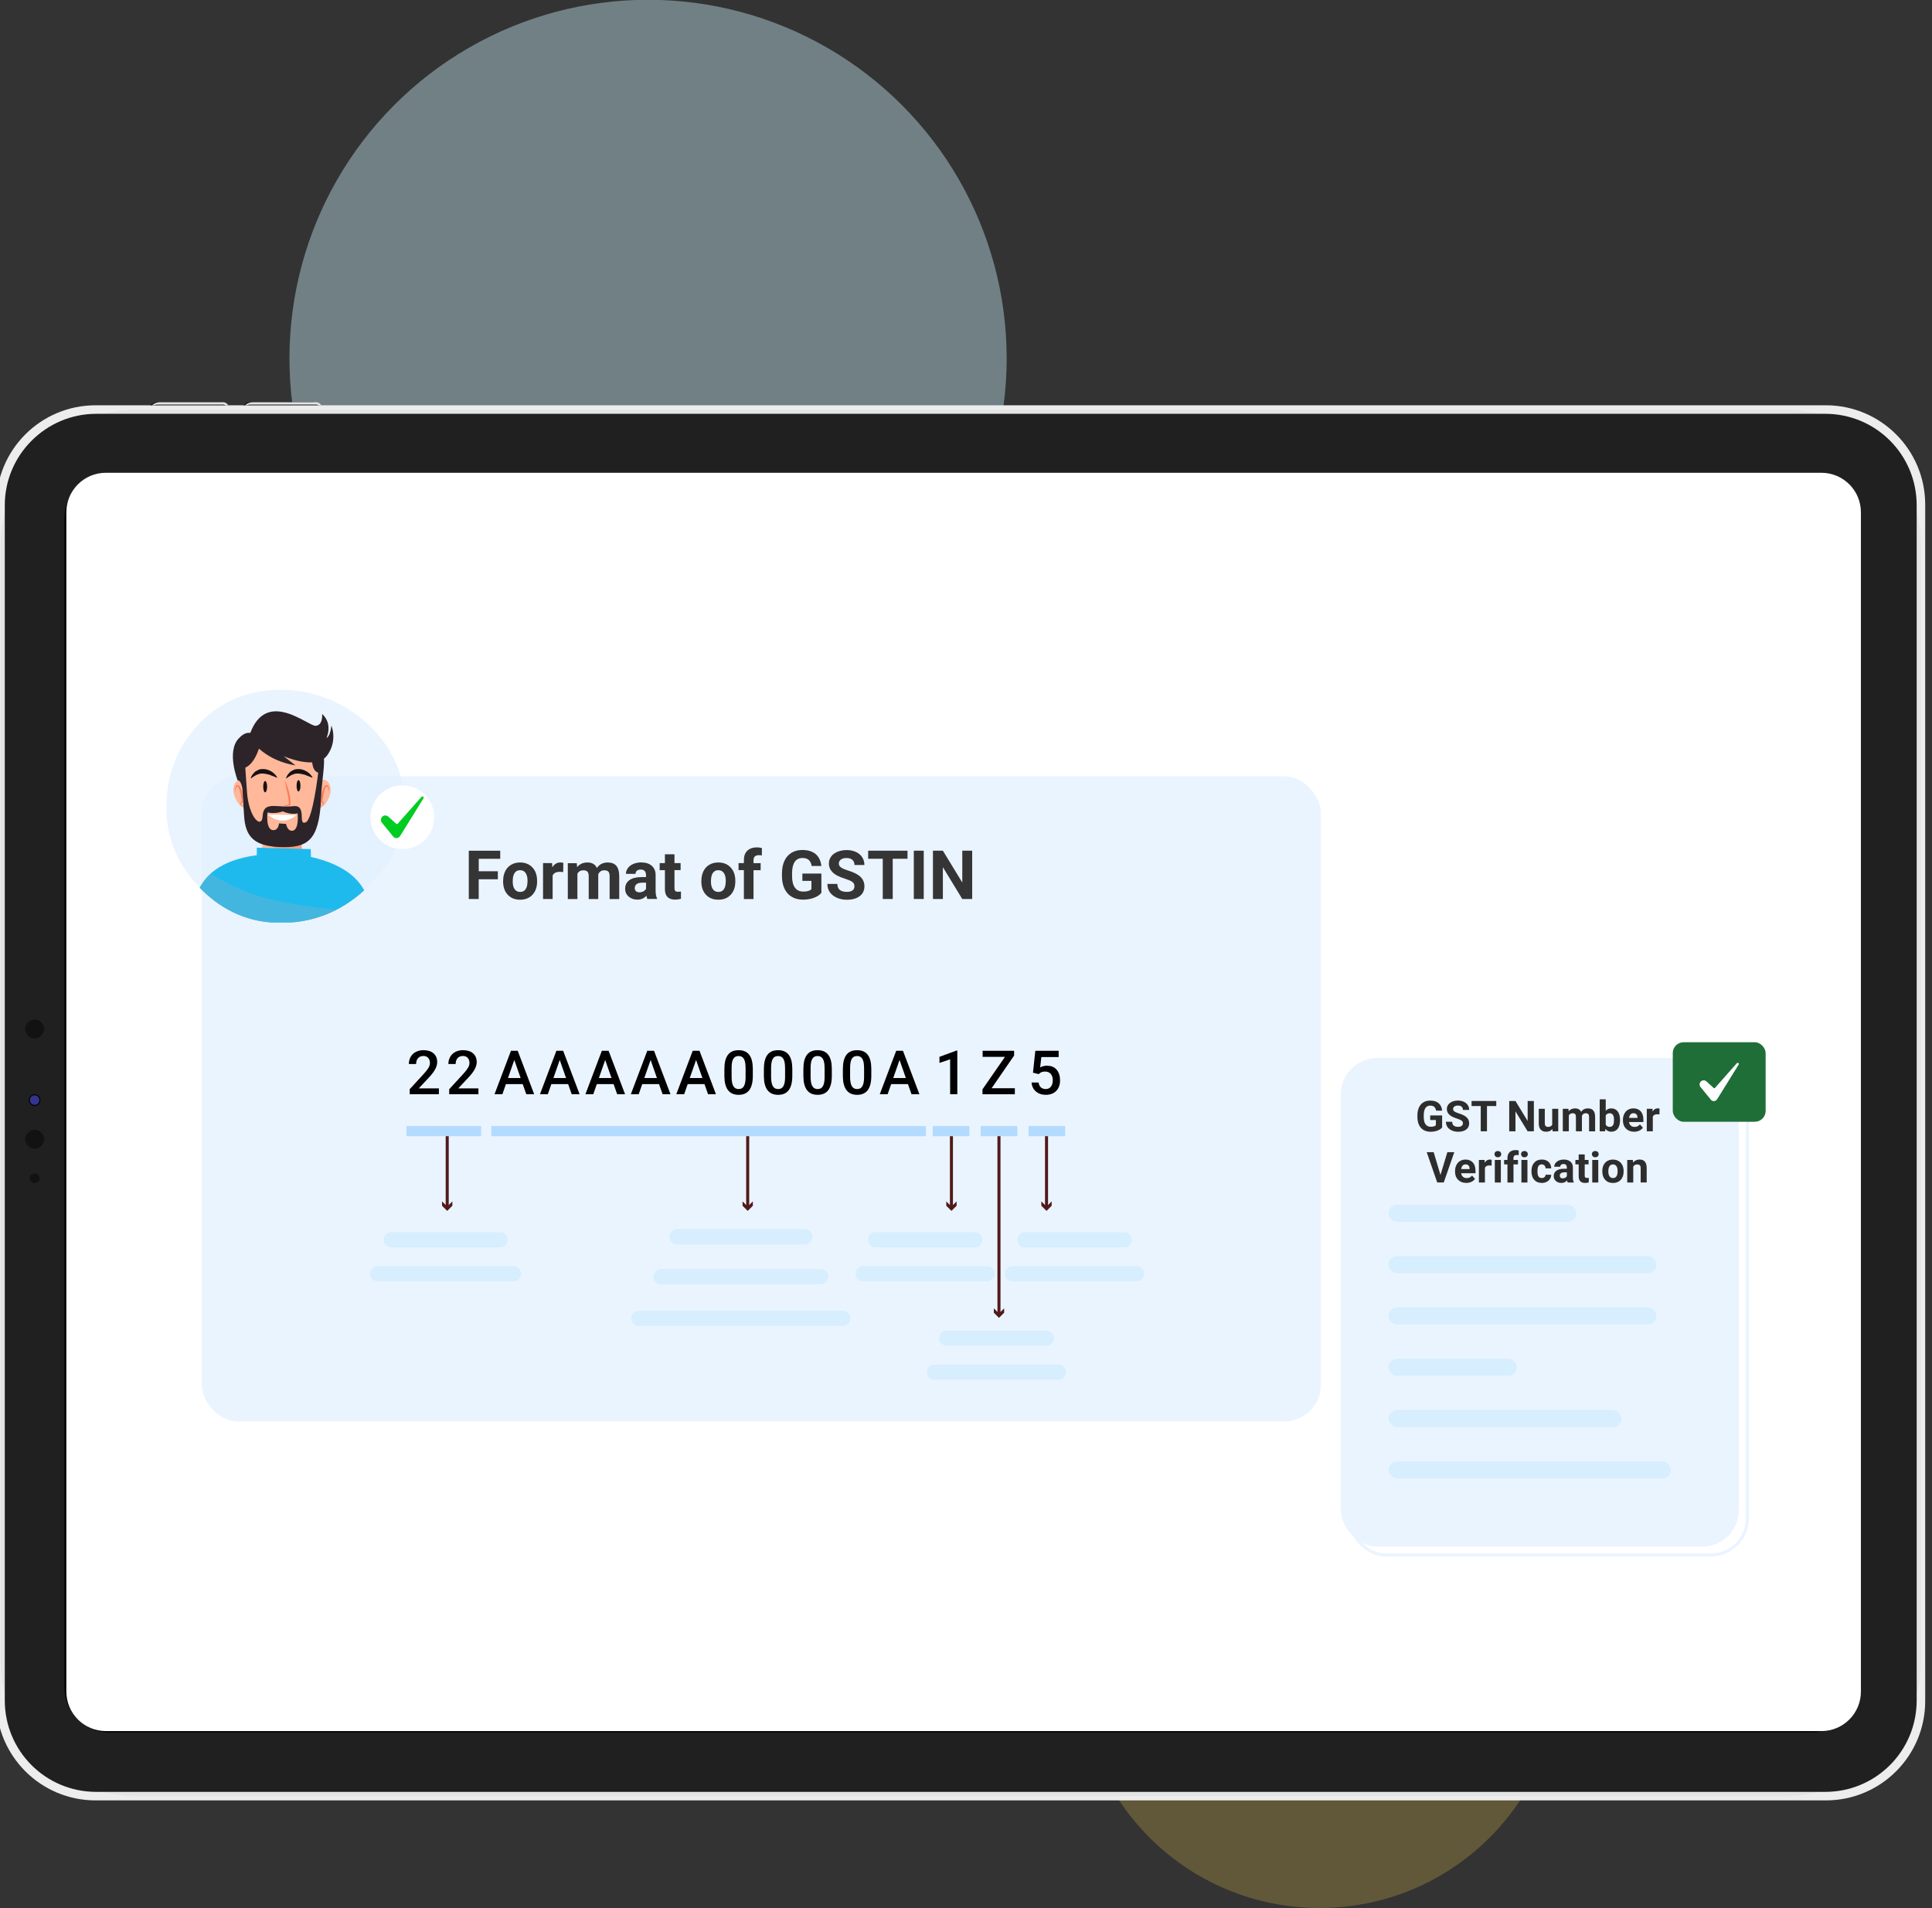 <svg xmlns="http://www.w3.org/2000/svg" xmlns:xlink="http://www.w3.org/1999/xlink" id="Layer_1" data-name="Layer 1" viewBox="0 0 634.1 626.3"><rect x="0" y="0" width="634.1" height="626.3" fill="#333333" stroke="none"/><defs><style>      .cls-1 {        fill: #ffd750;        opacity: .23;      }      .cls-1, .cls-2 {        isolation: isolate;      }      .cls-3 {        fill: #f77b59;      }      .cls-4 {        fill: url(#linear-gradient-2);      }      .cls-5 {        clip-path: url(#clippath-11);      }      .cls-6 {        clip-path: url(#clippath-16);      }      .cls-7 {        fill: #fff;      }      .cls-8 {        fill: #1f6e37;      }      .cls-9 {        opacity: .5;      }      .cls-10 {        fill: #b3dbff;      }      .cls-11 {        fill: #0c2;      }      .cls-12 {        fill: #511a1a;      }      .cls-13 {        fill: #efa084;      }      .cls-14 {        fill: url(#linear-gradient-6);      }      .cls-15 {        clip-path: url(#clippath-13);      }      .cls-16 {        clip-path: url(#clippath-15);      }      .cls-17 {        clip-path: url(#clippath-6);      }      .cls-2 {        fill: #cbeffb;        opacity: .41;      }      .cls-18 {        fill: #2c2429;      }      .cls-19 {        opacity: .7;      }      .cls-20 {        clip-path: url(#clippath-7);      }      .cls-21, .cls-22 {        fill: #1ebaed;      }      .cls-23 {        clip-path: url(#clippath-1);      }      .cls-24 {        clip-path: url(#clippath-4);      }      .cls-25 {        fill: url(#radial-gradient);      }      .cls-26 {        fill: #67b2d3;      }      .cls-27 {        fill: #e1f0ff;      }      .cls-28 {        clip-path: url(#clippath-12);      }      .cls-29 {        stroke: #eaf4ff;      }      .cls-29, .cls-30, .cls-31, .cls-32 {        fill: none;      }      .cls-29, .cls-30, .cls-32 {        stroke-miterlimit: 10;      }      .cls-33 {        fill: url(#linear-gradient-5);      }      .cls-34 {        clip-path: url(#clippath-9);      }      .cls-22, .cls-32 {        opacity: .1;      }      .cls-35 {        clip-path: url(#clippath);      }      .cls-36 {        fill: #161114;      }      .cls-37 {        fill: url(#radial-gradient-2);      }      .cls-30 {        stroke: #511a1a;      }      .cls-38 {        fill: #121212;      }      .cls-39 {        fill: #202020;      }      .cls-40 {        fill: url(#radial-gradient-3);      }      .cls-41 {        fill: #353535;      }      .cls-42 {        fill: #2d2d2d;      }      .cls-43 {        clip-path: url(#clippath-8);      }      .cls-44 {        clip-path: url(#clippath-18);      }      .cls-45 {        clip-path: url(#clippath-14);      }      .cls-46 {        fill: url(#linear-gradient-3);      }      .cls-47 {        clip-path: url(#clippath-17);      }      .cls-48 {        fill: #ffb899;      }      .cls-49 {        clip-path: url(#clippath-5);      }      .cls-32 {        stroke: #1ebaed;        stroke-linecap: round;        stroke-width: 5px;      }      .cls-50 {        fill: url(#linear-gradient);      }      .cls-51 {        clip-path: url(#clippath-10);      }      .cls-52 {        fill: #eaf4ff;      }      .cls-53 {        fill: #f1f1f2;      }      .cls-54 {        fill: url(#linear-gradient-4);      }      .cls-55 {        fill: #ededed;      }    </style><clipPath id="clippath"><rect class="cls-31" x="-2.23" y="132.02" width="634.1" height="484.2"></rect></clipPath><clipPath id="clippath-1"><rect class="cls-31" x="-2.23" y="132.02" width="634.1" height="484.2"></rect></clipPath><clipPath id="clippath-2"><rect class="cls-31" x=".57" y="572.31" width="628.5" height="43.9"></rect></clipPath><clipPath id="clippath-4"><path class="cls-31" d="m44.9,134.44h540.9c24.7,0,44.7,20,44.7,44.7v365.7c0,24.7-20,44.7-44.7,44.7H44.9c-24.7,0-44.7-20-44.7-44.7V179.14c0-24.7,20-44.7,44.7-44.7Z"></path></clipPath><linearGradient id="linear-gradient" x1="-3520.77" y1="82.66" x2="-3520.77" y2="82.66" gradientTransform="translate(2219151.94 -37255.24) scale(630.3 455.11)" gradientUnits="userSpaceOnUse"><stop offset="0" stop-color="#e4e4e4"></stop><stop offset=".21" stop-color="#e4e4e4"></stop><stop offset=".49" stop-color="#504e4e"></stop><stop offset=".57" stop-color="#545252"></stop><stop offset=".65" stop-color="#615f5f"></stop><stop offset=".74" stop-color="#767575"></stop><stop offset=".83" stop-color="#949393"></stop><stop offset=".92" stop-color="#bababa"></stop><stop offset="1" stop-color="#e4e4e4"></stop></linearGradient><clipPath id="clippath-5"><path class="cls-31" d="m51.4,132.02c-.8-.1-1.6.3-2,1h24.4c0-.1-.1-.1-.1-.2-.4-.5-1.1-.8-1.9-.8h-20.4Z"></path></clipPath><radialGradient id="radial-gradient" cx="-3329.81" cy="-2362.08" fx="-3329.81" fy="-2362.08" r="6.09" gradientTransform="translate(-2729.62 4051.97) rotate(90) scale(1.03 1.44)" gradientUnits="userSpaceOnUse"><stop offset="0" stop-color="#000"></stop><stop offset=".57" stop-color="#010101"></stop><stop offset=".78" stop-color="#080808"></stop><stop offset=".93" stop-color="#141313"></stop><stop offset="1" stop-color="#1e1d1d"></stop></radialGradient><clipPath id="clippath-6"><path class="cls-31" d="m52.5,132.02c-1,0-1.9.4-2.6,1h25c-.4-.7-1.2-1.1-2-1h-20.4Z"></path></clipPath><linearGradient id="linear-gradient-2" x1="-3437.38" y1="324.9" x2="-3437.36" y2="324.9" gradientTransform="translate(86004.58 -202.45) scale(25.02 1.03)" gradientUnits="userSpaceOnUse"><stop offset="0" stop-color="#e4e4e4"></stop><stop offset=".21" stop-color="#e4e4e4"></stop><stop offset=".49" stop-color="#cacaca"></stop><stop offset=".69" stop-color="#cecece"></stop><stop offset=".9" stop-color="#dbdbdb"></stop><stop offset="1" stop-color="#e4e4e4"></stop></linearGradient><clipPath id="clippath-7"><path class="cls-31" d="m51.85,132.73c-.5,0-.9.1-1.3.3h23.6c-.1-.1-.3-.1-.5-.2s-.5-.1-.8-.1h-21Z"></path></clipPath><linearGradient id="linear-gradient-3" x1="-3429.97" y1="885.6" x2="-3429.94" y2="885.6" gradientTransform="translate(81082.14 -145.2) scale(23.64 .31)" gradientUnits="userSpaceOnUse"><stop offset="0" stop-color="#e4e4e4"></stop><stop offset=".04" stop-color="#c6c6c6"></stop><stop offset=".11" stop-color="#a1a1a1"></stop><stop offset=".17" stop-color="#828282"></stop><stop offset=".24" stop-color="#6b6b6b"></stop><stop offset=".32" stop-color="#5a5a5a"></stop><stop offset=".4" stop-color="#505050"></stop><stop offset=".5" stop-color="#4d4d4d"></stop><stop offset="1" stop-color="#4d4d4d"></stop></linearGradient><clipPath id="clippath-8"><path class="cls-31" d="m81.94,132.02c-.8-.1-1.6.3-2,1h24.4c0-.1-.1-.1-.1-.2-.4-.5-1.2-.8-1.9-.8h-20.4Z"></path></clipPath><radialGradient id="radial-gradient-2" cx="-3360.35" cy="-2361.92" fx="-3360.35" fy="-2361.92" r="6.09" gradientTransform="translate(-2729.57 4084.74) rotate(90) scale(1.03 1.44)" xlink:href="#radial-gradient"></radialGradient><clipPath id="clippath-9"><path class="cls-31" d="m83.03,132.02c-1,0-1.9.4-2.6,1h25c-.4-.7-1.2-1.1-2-1h-20.4Z"></path></clipPath><linearGradient id="linear-gradient-4" x1="-3469.14" x2="-3469.11" gradientTransform="translate(86799.08 -202.45) scale(25.02 1.03)" xlink:href="#linear-gradient-2"></linearGradient><clipPath id="clippath-10"><path class="cls-31" d="m82.39,132.73c-.5,0-.9.1-1.3.3h23.6c-.1-.1-.3-.1-.5-.2s-.5-.1-.8-.1h-21Z"></path></clipPath><linearGradient id="linear-gradient-5" x1="-3461.79" x2="-3461.76" gradientTransform="translate(81834.5 -145.2) scale(23.64 .31)" xlink:href="#linear-gradient-3"></linearGradient><clipPath id="clippath-11"><path class="cls-31" d="m9.95,360.26c-.4.8-.2,1.8.6,2.2s1.8.2,2.2-.6.2-1.8-.6-2.2c-.2-.1-.5-.2-.8-.2-.6,0-1.1.3-1.4.8"></path></clipPath><linearGradient id="linear-gradient-6" x1="-2449.64" y1="385.37" x2="-2449.42" y2="385.37" gradientTransform="translate(7912.55 -884.07) scale(3.23)" gradientUnits="userSpaceOnUse"><stop offset="0" stop-color="#1f1b62"></stop><stop offset=".18" stop-color="#1e1a5f"></stop><stop offset=".28" stop-color="#1c1857"></stop><stop offset=".35" stop-color="#19144a"></stop><stop offset=".42" stop-color="#140f37"></stop><stop offset=".46" stop-color="#100b25"></stop><stop offset=".56" stop-color="#110c29"></stop><stop offset=".67" stop-color="#151136"></stop><stop offset=".78" stop-color="#1c1a4b"></stop><stop offset=".89" stop-color="#262669"></stop><stop offset="1" stop-color="#32348d"></stop></linearGradient><clipPath id="clippath-12"><path class="cls-31" d="m9.76,361.07c0-.9.7-1.6,1.6-1.6s1.6.7,1.6,1.6-.7,1.6-1.6,1.6-1.6-.7-1.6-1.6m-.3,0c0,1.1.9,1.9,1.9,1.9s1.9-.8,1.9-1.9c0-1-.8-1.9-1.9-1.9h0c-1,0-1.9.9-1.9,1.9"></path></clipPath><radialGradient id="radial-gradient-3" cx="-3601.32" cy="-615.33" fx="-3601.32" fy="-615.33" r=".5" gradientTransform="translate(-2097.07 -13150.85) rotate(-90) scale(3.82 -3.82)" gradientUnits="userSpaceOnUse"><stop offset="0" stop-color="#110b24"></stop><stop offset=".46" stop-color="#0f0a21"></stop><stop offset=".7" stop-color="#0c0719"></stop><stop offset=".89" stop-color="#05030c"></stop><stop offset="1" stop-color="#000"></stop></radialGradient><clipPath id="clippath-13"><polyline class="cls-31" points="-2.23 586.22 -2.23 132.02 631.87 132.02 631.87 586.22"></polyline></clipPath><clipPath id="clippath-14"><rect class="cls-31" x="54.6" y="226.35" width="78.26" height="76.51"></rect></clipPath><clipPath id="clippath-15"><rect class="cls-31" x="54.6" y="226.35" width="78.26" height="76.51"></rect></clipPath><clipPath id="clippath-16"><rect class="cls-31" x="54.6" y="226.35" width="78.26" height="76.51"></rect></clipPath><clipPath id="clippath-17"><path class="cls-31" d="m83.65,227.28c-6.7,1.4-12.81,4.72-17.64,9.55-7.34,7.39-11.18,16.42-11.41,27.13v1.11c0,10.25,3.84,19.22,11.41,26.78,7.34,7.34,16.07,11.06,26.09,11.06h1.4c10.66-.35,19.86-4.43,27.72-12.29,7.74-7.74,11.65-16.3,11.65-25.68v-.93c-.23-9.72-3.96-18.23-11.18-25.39-9.9-10.07-24.22-14.32-38.02-11.35"></path></clipPath><clipPath id="clippath-18"><rect class="cls-31" x="63.65" y="286.93" width="57.82" height="15.9"></rect></clipPath></defs><circle id="Ellipse_6" data-name="Ellipse 6" class="cls-2" cx="212.7" cy="117.63" r="117.7"></circle><path id="Path_1281" data-name="Path 1281" class="cls-1" d="m433.1,468.43c43.6,0,78.9,35.3,78.9,78.9s-35.3,78.9-78.9,78.9-78.9-35.3-78.9-78.9,35.3-78.9,78.9-78.9h0Z"></path><g><g class="cls-35"><g id="Group_830" data-name="Group 830"><g class="cls-23"><g id="Group_829" data-name="Group 829"><path id="Path_1251" data-name="Path 1251" class="cls-55" d="m631.87,165.62v392.7c0,18-14.6,32.6-32.6,32.6H31.37c-18,0-32.6-14.6-32.6-32.6V165.62c0-18,14.6-32.6,32.6-32.6h567.9c18,0,32.6,14.6,32.6,32.6"></path></g></g></g><g id="Group_832" data-name="Group 832"><g class="cls-24"><g id="Group_831" data-name="Group 831"><rect id="Rectangle_498" data-name="Rectangle 498" class="cls-50" x=".2" y="134.44" width="630.3" height="455.1"></rect></g></g></g><g id="Group_834" data-name="Group 834"><g id="Group_833" data-name="Group 833"><path id="Rectangle_500" data-name="Rectangle 500" class="cls-39" d="m31.57,135.82h567.5c16.6,0,30,13.4,30,30v392.3c0,16.6-13.4,30-30,30H31.57c-16.6,0-30-13.4-30-30V165.82c0-16.5,13.5-30,30-30Z"></path><path id="Rectangle_501" data-name="Rectangle 501" d="m35.87,155.42h559c8.1,0,14.7,6.6,14.7,14.7v383.8c0,8.1-6.6,14.7-14.7,14.7H35.87c-8.1,0-14.7-6.6-14.7-14.7V170.12c0-8.2,6.5-14.7,14.7-14.7Z"></path><path id="Rectangle_502" data-name="Rectangle 502" class="cls-53" d="m35.57,156.12h559.6c7.6,0,13.7,6.1,13.7,13.7v384.4c0,7.6-6.1,13.7-13.7,13.7H35.57c-7.6,0-13.7-6.1-13.7-13.7V169.82c0-7.6,6.1-13.7,13.7-13.7Z"></path></g></g><g id="Group_842" data-name="Group 842"><g class="cls-49"><g id="Group_841" data-name="Group 841"><rect id="Rectangle_507" data-name="Rectangle 507" class="cls-25" x="49.4" y="132.02" width="24.4" height="1"></rect></g></g></g><g id="Group_844" data-name="Group 844"><g class="cls-17"><g id="Group_843" data-name="Group 843"><rect id="Rectangle_508" data-name="Rectangle 508" class="cls-4" x="49.9" y="132.02" width="25" height="1"></rect></g></g></g><g id="Group_846" data-name="Group 846"><g class="cls-20"><g id="Group_845" data-name="Group 845"><rect id="Rectangle_509" data-name="Rectangle 509" class="cls-46" x="50.55" y="132.73" width="23.6" height=".3"></rect></g></g></g><g id="Group_848" data-name="Group 848"><g class="cls-43"><g id="Group_847" data-name="Group 847"><rect id="Rectangle_510" data-name="Rectangle 510" class="cls-37" x="79.94" y="132.02" width="24.4" height="1"></rect></g></g></g><g id="Group_850" data-name="Group 850"><g class="cls-34"><g id="Group_849" data-name="Group 849"><rect id="Rectangle_511" data-name="Rectangle 511" class="cls-54" x="80.43" y="132.02" width="25" height="1"></rect></g></g></g><g id="Group_852" data-name="Group 852"><g class="cls-51"><g id="Group_851" data-name="Group 851"><rect id="Rectangle_512" data-name="Rectangle 512" class="cls-33" x="81.09" y="132.73" width="23.6" height=".3"></rect></g></g></g><g id="Group_854" data-name="Group 854"><g id="Group_853" data-name="Group 853"><path id="Path_1261" data-name="Path 1261" class="cls-38" d="m11.37,370.82c1.7,0,3.1,1.4,3.1,3.1s-1.4,3.1-3.1,3.1-3.1-1.4-3.1-3.1c0-.5.1-1.1.4-1.5.6-1,1.6-1.6,2.7-1.6"></path></g></g><g id="Group_856" data-name="Group 856"><g class="cls-5"><g id="Group_855" data-name="Group 855"><rect id="Rectangle_514" data-name="Rectangle 514" class="cls-14" x="9.75" y="359.46" width="3.2" height="3.2"></rect></g></g></g><g id="Group_858" data-name="Group 858"><g class="cls-28"><g id="Group_857" data-name="Group 857"><rect id="Rectangle_515" data-name="Rectangle 515" class="cls-40" x="9.46" y="359.17" width="3.8" height="3.8"></rect></g></g></g><g id="Group_860" data-name="Group 860"><g class="cls-15"><g id="Group_859" data-name="Group 859"><path id="Path_1264" data-name="Path 1264" class="cls-38" d="m11.37,385.12c.9,0,1.6.7,1.6,1.6s-.7,1.6-1.6,1.6-1.6-.7-1.6-1.6c0-.3.1-.6.2-.8.3-.5.8-.8,1.4-.8"></path><path id="Path_1265" data-name="Path 1265" class="cls-38" d="m11.37,334.62c1.7,0,3.1,1.4,3.1,3.1s-1.4,3.1-3.1,3.1-3.1-1.4-3.1-3.1c0-.5.1-1.1.4-1.5.6-1.1,1.6-1.6,2.7-1.6"></path><path id="Path_1266" data-name="Path 1266" class="cls-7" d="m28.27,171.52v12c0,.2.1.3.3.3h3.7c.2,0,.3-.1.3-.3h0v-12c0-.2-.1-.3-.3-.3h-3.7c-.2,0-.3.2-.3.3"></path><path id="Path_1267" data-name="Path 1267" class="cls-7" d="m30.47,169.42c-.6,0-1.1.5-1.1,1.1h-.7c-.6,0-1,.5-1,1v12c0,.6.5,1,1,1h3.7c.6,0,1-.5,1-1v-12c0-.6-.5-1-1-1h-.7c-.1-.6-.6-1.1-1.2-1.1m1.8,1.3c.5,0,.9.4.9.9h0v12c0,.5-.4.9-.9.9h-3.7c-.5,0-.9-.4-.9-.9v-12c0-.5.4-.9.9-.9h3.7Z"></path><path id="Path_1268" data-name="Path 1268" class="cls-7" d="m30.47,549.22c1.2,0,2.2.9,2.2,2.1s-.9,2.2-2.1,2.2-2.2-.9-2.2-2.1v-.1c-.1-1.2.9-2.1,2.1-2.1"></path><path id="Path_1269" data-name="Path 1269" class="cls-7" d="m30.47,543.72c1.2,0,2.2.9,2.2,2.1s-.9,2.2-2.1,2.2-2.2-.9-2.2-2.1v-.1c-.1-1.1.9-2.1,2.1-2.1"></path><path id="Path_1270" data-name="Path 1270" class="cls-7" d="m30.47,538.32c1.2,0,2.2.9,2.2,2.1s-.9,2.2-2.1,2.2-2.2-.9-2.2-2.1v-.1c-.1-1.1.9-2.1,2.1-2.1"></path><path id="Path_1271" data-name="Path 1271" class="cls-7" d="m30.47,532.82c1.2,0,2.2.9,2.2,2.1s-.9,2.2-2.1,2.2-2.2-.9-2.2-2.1v-.1c-.1-1.1.9-2.1,2.1-2.1"></path><path id="Path_1272" data-name="Path 1272" class="cls-7" d="m30.47,527.42c1.2,0,2.2.9,2.2,2.1s-.9,2.2-2.1,2.2-2.2-.9-2.2-2.1v-.1c-.1-1.1.9-2.1,2.1-2.1"></path><path id="Path_1273" data-name="Path 1273" class="cls-7" d="m33.07,517.92c.3.3.3.9,0,1.2s-.9.3-1.2,0c-.1-.1-.2-.3-.2-.5h0c0-.5.4-.8.9-.8.1-.2.3-.1.5.1"></path><path id="Path_1274" data-name="Path 1274" class="cls-7" d="m29.67,518.52c0,.9.3,1.7.8,2.4.2.2.5.3.7.1h.1c.2-.2.2-.5,0-.7-.8-1-.8-2.4,0-3.5.2-.2.2-.5,0-.7h0c-.2-.2-.5-.2-.7,0l-.1.1c-.5.5-.8,1.4-.8,2.3"></path><path id="Path_1275" data-name="Path 1275" class="cls-7" d="m27.57,518.52c0,1.5.5,2.9,1.5,4,.2.2.5.2.7,0h0c.2-.2.2-.5,0-.7-1.6-1.9-1.6-4.7,0-6.6.2-.2.2-.5,0-.7h0c-.2-.2-.5-.2-.7,0h0c-1,1.1-1.5,2.5-1.5,4"></path><path id="Path_1276" data-name="Path 1276" class="cls-7" d="m28.37,368.72c-.8,0-1.3.7-1.3,1.4h0c0,1.8,2.1,2,3.3,2-.7-.5-1.1-1.3-1.1-2.1-.1-1.4,1-2.6,2.4-2.6h.3c1.5-.1,2.8,1,2.9,2.5v.3c0,2.5-2.2,3-4.2,3s-4.4-.6-4.4-3.1c-.1-1.2.8-2.3,2-2.4h.2l-.1,1Zm3.6,3.2c1,.1,1.8-.6,1.9-1.6v-.2c-.1-1-1-1.8-2.1-1.7-.9.1-1.7.8-1.7,1.7s.7,1.7,1.7,1.7q.1.2.2.1"></path><path id="Path_1277" data-name="Path 1277" class="cls-7" d="m29.77,365.92h-1.3v-1.3h1.3v1.3Zm4.9,0h-1.3v-1.3h1.3v1.3Z"></path><path id="Path_1278" data-name="Path 1278" class="cls-7" d="m27.27,357.92v3.4l2.5.5c-.5-.4-.7-1.1-.7-1.7-.1-1.4,1.1-2.6,2.5-2.7h.3c1.6-.1,2.9,1.1,3,2.7v.3c.1,1.4-.9,2.6-2.2,2.7h-.2v-1c.9,0,1.6-.8,1.6-1.7,0-1-.9-1.9-1.9-1.9h-.1c-1-.1-1.9.7-2,1.7v.2c0,.7.3,1.3.8,1.6l-.1.9-4.4-.8v-4.2h.9Z"></path><path id="Path_1279" data-name="Path 1279" class="cls-7" d="m27.27,351.32v3.4l2.5.5c-.5-.4-.7-1.1-.7-1.7-.1-1.4,1.1-2.6,2.5-2.7h.3c1.6-.1,2.9,1.1,3,2.7v.3c.1,1.4-.9,2.6-2.2,2.7h-.2v-1c.9,0,1.6-.8,1.6-1.7,0-1-.9-1.9-1.9-1.9h-.1c-1-.1-1.9.7-2,1.7v.2c0,.7.3,1.3.8,1.6l-.1.9-4.4-.8v-4.2h.9Z"></path></g></g></g></g><path id="Rectangle_493" data-name="Rectangle 493" class="cls-7" d="m34.77,155.17h563c7.2,0,13,5.8,13,13v387c0,7.2-5.8,13-13,13H34.77c-7.2,0-13-5.8-13-13V168.17c0-7.2,5.8-13,13-13Z"></path></g><g><g><g><rect class="cls-52" x="66.22" y="254.79" width="367.29" height="211.74" rx="12" ry="12"></rect><g><path d="m144.05,359.14h-9.59v-1.64l4.75-5.18c.69-.76,1.17-1.4,1.46-1.91.29-.51.44-1.03.44-1.54,0-.68-.19-1.23-.57-1.65s-.9-.63-1.54-.63c-.77,0-1.37.24-1.79.71-.42.47-.64,1.11-.64,1.93h-2.38c0-.87.2-1.65.59-2.35.4-.7.96-1.24,1.69-1.62.74-.39,1.58-.58,2.54-.58,1.38,0,2.48.35,3.28,1.04s1.2,1.66,1.2,2.88c0,.71-.2,1.46-.6,2.24s-1.06,1.67-1.97,2.66l-3.49,3.73h6.62v1.9Z"></path><path d="m157.02,359.14h-9.59v-1.64l4.75-5.18c.69-.76,1.17-1.4,1.46-1.91.29-.51.44-1.03.44-1.54,0-.68-.19-1.23-.57-1.65s-.9-.63-1.54-.63c-.77,0-1.37.24-1.79.71-.42.47-.64,1.11-.64,1.93h-2.38c0-.87.2-1.65.59-2.35.4-.7.96-1.24,1.69-1.62.74-.39,1.58-.58,2.54-.58,1.38,0,2.48.35,3.28,1.04s1.2,1.66,1.2,2.88c0,.71-.2,1.46-.6,2.24s-1.06,1.67-1.97,2.66l-3.49,3.73h6.62v1.9Z"></path><path d="m171.57,355.82h-5.52l-1.16,3.32h-2.58l5.39-14.26h2.22l5.4,14.26h-2.59l-1.17-3.32Zm-4.83-2h4.13l-2.07-5.92-2.07,5.92Z"></path><path d="m186.48,355.82h-5.52l-1.16,3.32h-2.58l5.39-14.26h2.22l5.4,14.26h-2.59l-1.17-3.32Zm-4.83-2h4.13l-2.07-5.92-2.07,5.92Z"></path><path d="m201.4,355.82h-5.52l-1.16,3.32h-2.58l5.39-14.26h2.22l5.4,14.26h-2.59l-1.17-3.32Zm-4.83-2h4.13l-2.07-5.92-2.07,5.92Z"></path><path d="m216.31,355.82h-5.52l-1.16,3.32h-2.58l5.39-14.26h2.22l5.4,14.26h-2.59l-1.17-3.32Zm-4.83-2h4.13l-2.07-5.92-2.07,5.92Z"></path><path d="m231.23,355.82h-5.52l-1.16,3.32h-2.58l5.39-14.26h2.22l5.4,14.26h-2.59l-1.17-3.32Zm-4.83-2h4.13l-2.07-5.92-2.07,5.92Z"></path><path d="m247.08,353.14c0,2.05-.38,3.6-1.15,4.64s-1.93,1.56-3.5,1.56-2.7-.51-3.48-1.52c-.78-1.02-1.18-2.52-1.2-4.51v-2.47c0-2.05.38-3.59,1.15-4.61.77-1.03,1.94-1.54,3.51-1.54s2.72.5,3.49,1.5,1.16,2.49,1.18,4.49v2.47Zm-2.38-2.66c0-1.34-.18-2.32-.55-2.94-.37-.62-.95-.94-1.74-.94s-1.35.3-1.71.89c-.37.59-.56,1.51-.58,2.77v3.23c0,1.33.19,2.32.56,2.98.37.65.96.98,1.75.98s1.33-.3,1.7-.91c.37-.6.56-1.55.58-2.84v-3.22Z"></path><path d="m260.04,353.14c0,2.05-.38,3.6-1.15,4.64s-1.93,1.56-3.5,1.56-2.7-.51-3.48-1.52c-.78-1.02-1.18-2.52-1.2-4.51v-2.47c0-2.05.38-3.59,1.15-4.61.77-1.03,1.94-1.54,3.51-1.54s2.72.5,3.49,1.5,1.16,2.49,1.18,4.49v2.47Zm-2.38-2.66c0-1.34-.18-2.32-.55-2.94-.37-.62-.95-.94-1.74-.94s-1.35.3-1.71.89c-.37.59-.56,1.51-.58,2.77v3.23c0,1.33.19,2.32.56,2.98.37.65.96.98,1.75.98s1.33-.3,1.7-.91c.37-.6.56-1.55.58-2.84v-3.22Z"></path><path d="m273.01,353.14c0,2.05-.38,3.6-1.15,4.64s-1.93,1.56-3.5,1.56-2.7-.51-3.48-1.52c-.78-1.02-1.18-2.52-1.2-4.51v-2.47c0-2.05.38-3.59,1.15-4.61.77-1.03,1.94-1.54,3.51-1.54s2.72.5,3.49,1.5,1.16,2.49,1.18,4.49v2.47Zm-2.38-2.66c0-1.34-.18-2.32-.55-2.94-.37-.62-.95-.94-1.74-.94s-1.35.3-1.71.89c-.37.59-.56,1.51-.58,2.77v3.23c0,1.33.19,2.32.56,2.98.37.65.96.98,1.75.98s1.33-.3,1.7-.91c.37-.6.56-1.55.58-2.84v-3.22Z"></path><path d="m285.97,353.14c0,2.05-.38,3.6-1.15,4.64s-1.93,1.56-3.5,1.56-2.7-.51-3.48-1.52c-.78-1.02-1.18-2.52-1.2-4.51v-2.47c0-2.05.38-3.59,1.15-4.61.77-1.03,1.94-1.54,3.51-1.54s2.72.5,3.49,1.5,1.16,2.49,1.18,4.49v2.47Zm-2.38-2.66c0-1.34-.18-2.32-.55-2.94-.37-.62-.95-.94-1.74-.94s-1.35.3-1.71.89c-.37.59-.56,1.51-.58,2.77v3.23c0,1.33.19,2.32.56,2.98.37.65.96.98,1.75.98s1.33-.3,1.7-.91c.37-.6.56-1.55.58-2.84v-3.22Z"></path><path d="m298.01,355.82h-5.52l-1.16,3.32h-2.58l5.39-14.26h2.22l5.4,14.26h-2.59l-1.17-3.32Zm-4.83-2h4.13l-2.07-5.92-2.07,5.92Z"></path><path d="m314.21,359.14h-2.37v-11.46l-3.5,1.19v-2l5.56-2.05h.3v14.31Z"></path><path d="m325.46,357.17h7.62v1.98h-10.62v-1.61l7.38-10.66h-7.33v-2h10.33v1.57l-7.38,10.72Z"></path><path d="m339.03,352.07l.77-7.19h7.66v2.06h-5.68l-.39,3.41c.66-.38,1.4-.57,2.23-.57,1.36,0,2.42.43,3.17,1.3.75.87,1.13,2.04,1.13,3.51s-.42,2.6-1.25,3.46c-.84.86-1.98,1.29-3.44,1.29-1.31,0-2.39-.37-3.25-1.11-.86-.74-1.32-1.72-1.4-2.93h2.3c.09.69.34,1.22.74,1.59.41.37.93.55,1.59.55.73,0,1.3-.26,1.71-.78s.61-1.23.61-2.14-.23-1.56-.68-2.06c-.45-.51-1.07-.76-1.86-.76-.43,0-.8.06-1.1.17-.3.11-.63.34-.98.67l-1.9-.47Z"></path></g><g><line class="cls-30" x1="146.78" y1="370.7" x2="146.78" y2="396.3"></line><polygon class="cls-12" points="145.08 394.31 146.78 396 148.47 394.31 148.47 395.75 146.78 397.44 145.08 395.75 145.08 394.31"></polygon></g><g><line class="cls-30" x1="245.4" y1="370.7" x2="245.4" y2="396.3"></line><polygon class="cls-12" points="243.71 394.31 245.4 396 247.1 394.31 247.1 395.75 245.4 397.44 243.71 395.75 243.71 394.31"></polygon></g><g><line class="cls-30" x1="312.27" y1="370.7" x2="312.27" y2="396.3"></line><polygon class="cls-12" points="310.58 394.31 312.27 396 313.97 394.31 313.97 395.75 312.27 397.44 310.58 395.75 310.58 394.31"></polygon></g><g><line class="cls-30" x1="327.87" y1="370.7" x2="327.87" y2="431.4"></line><polygon class="cls-12" points="326.18 429.41 327.87 431.11 329.57 429.41 329.57 430.85 327.87 432.55 326.18 430.85 326.18 429.41"></polygon></g><g><line class="cls-30" x1="343.48" y1="370.7" x2="343.48" y2="396.3"></line><polygon class="cls-12" points="341.78 394.31 343.48 396 345.17 394.31 345.17 395.75 343.48 397.44 341.78 395.75 341.78 394.31"></polygon></g><line class="cls-32" x1="128.39" y1="406.91" x2="164.05" y2="406.91"></line><line class="cls-32" x1="123.93" y1="418.06" x2="168.51" y2="418.06"></line><line class="cls-32" x1="287.36" y1="406.91" x2="319.9" y2="406.91"></line><line class="cls-32" x1="283.3" y1="418.06" x2="323.97" y2="418.06"></line><line class="cls-32" x1="336.4" y1="406.91" x2="368.94" y2="406.91"></line><line class="cls-32" x1="332.33" y1="418.06" x2="373.01" y2="418.06"></line><line class="cls-32" x1="310.77" y1="439.23" x2="343.31" y2="439.23"></line><line class="cls-32" x1="306.7" y1="450.38" x2="347.38" y2="450.38"></line><line class="cls-32" x1="222.22" y1="405.94" x2="264.13" y2="405.94"></line><line class="cls-32" x1="209.74" y1="432.69" x2="276.61" y2="432.69"></line><line class="cls-32" x1="216.99" y1="419.03" x2="269.36" y2="419.03"></line><g><g><rect class="cls-10" x="133.4" y="369.58" width="24.52" height="3.34"></rect><rect class="cls-10" x="306.14" y="369.58" width="12.02" height="3.34"></rect><rect class="cls-10" x="321.86" y="369.58" width="12.02" height="3.34"></rect><rect class="cls-10" x="337.58" y="369.58" width="12.02" height="3.34"></rect></g><rect class="cls-10" x="161.26" y="369.58" width="142.65" height="3.34"></rect></g></g><g><path class="cls-41" d="m163.39,288.59h-6.27v6.48h-3.26v-15.85h10.32v2.65h-7.05v4.09h6.27v2.63Z"></path><path class="cls-41" d="m165.14,289.07c0-1.17.22-2.21.67-3.12.45-.91,1.1-1.62,1.94-2.12.84-.5,1.83-.75,2.94-.75,1.59,0,2.89.49,3.89,1.46,1,.97,1.57,2.29,1.68,3.96l.02.81c0,1.81-.5,3.26-1.51,4.35-1.01,1.09-2.36,1.64-4.06,1.64s-3.05-.54-4.07-1.63c-1.01-1.09-1.52-2.57-1.52-4.44v-.14Zm3.14.22c0,1.12.21,1.97.63,2.57.42.59,1.02.89,1.81.89s1.36-.29,1.78-.88c.43-.58.64-1.52.64-2.81,0-1.1-.21-1.95-.64-2.55-.43-.6-1.03-.9-1.81-.9s-1.36.3-1.78.9c-.42.6-.63,1.53-.63,2.78Z"></path><path class="cls-41" d="m184.85,286.24c-.43-.06-.81-.09-1.13-.09-1.19,0-1.97.4-2.34,1.21v7.71h-3.15v-11.78h2.97l.09,1.4c.63-1.08,1.5-1.62,2.62-1.62.35,0,.67.05.98.14l-.04,3.03Z"></path><path class="cls-41" d="m189.31,283.29l.1,1.32c.83-1.02,1.96-1.53,3.38-1.53,1.52,0,2.56.6,3.12,1.8.83-1.2,2.01-1.8,3.54-1.8,1.28,0,2.23.37,2.85,1.12.62.74.94,1.86.94,3.36v7.52h-3.16v-7.51c0-.67-.13-1.16-.39-1.46-.26-.31-.72-.46-1.38-.46-.94,0-1.6.45-1.96,1.35v8.09s-3.13,0-3.13,0v-7.5c0-.68-.13-1.18-.4-1.48-.27-.3-.73-.46-1.37-.46-.89,0-1.54.37-1.94,1.11v8.33h-3.15v-11.78h2.95Z"></path><path class="cls-41" d="m212.48,295.06c-.15-.28-.25-.63-.32-1.06-.76.85-1.75,1.27-2.97,1.27-1.15,0-2.11-.33-2.87-1-.76-.67-1.14-1.51-1.14-2.52,0-1.25.46-2.21,1.39-2.87.92-.67,2.26-1,4.01-1.01h1.45v-.67c0-.54-.14-.98-.42-1.31-.28-.33-.72-.49-1.32-.49-.53,0-.95.13-1.25.38-.3.25-.45.6-.45,1.04h-3.15c0-.68.21-1.31.63-1.89.42-.58,1.02-1.04,1.78-1.37.77-.33,1.63-.5,2.59-.5,1.45,0,2.6.36,3.46,1.09.85.73,1.28,1.75,1.28,3.07v5.1c0,1.12.16,1.96.47,2.54v.19h-3.18Zm-2.6-2.19c.46,0,.89-.1,1.28-.31.39-.21.68-.48.87-.83v-2.02h-1.18c-1.57,0-2.41.54-2.51,1.63v.19c-.01.39.13.71.4.97s.65.38,1.13.38Z"></path><path class="cls-41" d="m221.37,280.39v2.89h2.01v2.31h-2.01v5.88c0,.44.08.75.25.94.17.19.49.28.96.28.35,0,.66-.03.92-.08v2.38c-.62.19-1.25.28-1.9.28-2.21,0-3.33-1.11-3.37-3.34v-6.34h-1.72v-2.31h1.72v-2.89h3.15Z"></path><path class="cls-41" d="m230.2,289.07c0-1.17.22-2.21.67-3.12.45-.91,1.1-1.62,1.94-2.12.84-.5,1.83-.75,2.94-.75,1.59,0,2.89.49,3.89,1.46,1,.97,1.57,2.29,1.68,3.96l.02.81c0,1.81-.5,3.26-1.51,4.35-1.01,1.09-2.36,1.64-4.06,1.64s-3.05-.54-4.07-1.63c-1.01-1.09-1.52-2.57-1.52-4.44v-.14Zm3.14.22c0,1.12.21,1.97.63,2.57.42.59,1.02.89,1.81.89s1.36-.29,1.78-.88c.43-.58.64-1.52.64-2.81,0-1.1-.21-1.95-.64-2.55-.43-.6-1.03-.9-1.81-.9s-1.36.3-1.78.9c-.42.6-.63,1.53-.63,2.78Z"></path><path class="cls-41" d="m244.15,295.06v-9.47h-1.75v-2.31h1.75v-1c0-1.32.38-2.35,1.14-3.07.76-.73,1.82-1.09,3.18-1.09.44,0,.97.07,1.6.22l-.03,2.44c-.26-.07-.58-.1-.96-.1-1.18,0-1.77.56-1.77,1.67v.95h2.34v2.31h-2.34v9.47h-3.16Z"></path><path class="cls-41" d="m269.58,293.06c-.59.7-1.42,1.25-2.49,1.64-1.07.39-2.26.58-3.57.58-1.37,0-2.57-.3-3.61-.9-1.03-.6-1.83-1.47-2.39-2.61-.56-1.14-.85-2.48-.87-4.02v-1.08c0-1.58.27-2.95.8-4.11s1.3-2.04,2.31-2.66c1-.61,2.18-.92,3.53-.92,1.88,0,3.35.45,4.41,1.34,1.06.9,1.69,2.2,1.88,3.91h-3.18c-.15-.91-.47-1.57-.96-1.99-.5-.42-1.18-.63-2.05-.63-1.11,0-1.96.42-2.54,1.25-.58.83-.87,2.08-.88,3.72v1.01c0,1.66.32,2.92.95,3.77.63.85,1.56,1.27,2.78,1.27s2.1-.26,2.62-.78v-2.73h-2.97v-2.41h6.24v6.32Z"></path><path class="cls-41" d="m280.44,290.91c0-.62-.22-1.09-.65-1.42s-1.22-.68-2.35-1.04c-1.13-.37-2.03-.73-2.69-1.08-1.8-.97-2.7-2.28-2.7-3.93,0-.86.24-1.62.72-2.29.48-.67,1.17-1.2,2.08-1.57.9-.38,1.92-.57,3.04-.57s2.14.21,3.03.61c.89.41,1.57.99,2.06,1.74.49.75.73,1.6.73,2.55h-3.26c0-.73-.23-1.29-.69-1.69-.46-.4-1.1-.6-1.93-.6s-1.42.17-1.86.51c-.44.34-.66.78-.66,1.33,0,.52.26.95.78,1.3.52.35,1.28.67,2.29.98,1.86.56,3.21,1.25,4.06,2.08.85.83,1.27,1.86,1.27,3.09,0,1.37-.52,2.45-1.56,3.23-1.04.78-2.43,1.17-4.19,1.17-1.22,0-2.33-.22-3.33-.67s-1.76-1.06-2.29-1.83c-.53-.78-.79-1.68-.79-2.7h3.28c0,1.75,1.04,2.62,3.13,2.62.78,0,1.38-.16,1.82-.47.44-.32.65-.76.65-1.32Z"></path><path class="cls-41" d="m297.85,281.86h-4.85v13.2h-3.27v-13.2h-4.79v-2.65h12.91v2.65Z"></path><path class="cls-41" d="m303.18,295.06h-3.26v-15.85h3.26v15.85Z"></path><path class="cls-41" d="m319.09,295.06h-3.27l-6.36-10.43v10.43h-3.26v-15.85h3.26l6.37,10.45v-10.45h3.25v15.85Z"></path></g></g><g><g class="cls-45"><g class="cls-16"><g id="Group_775" data-name="Group 775"><g id="Group_774" data-name="Group 774" class="cls-19"><g id="Group_773" data-name="Group 773"><g class="cls-6"><g id="Group_772" data-name="Group 772"><path id="Path_1230" data-name="Path 1230" class="cls-27" d="m54.6,263.96c.23-10.71,4.08-19.74,11.41-27.13,4.83-4.83,10.95-8.15,17.64-9.55,6.81-1.46,13.86-1.16,20.5.87,6.64,1.98,12.64,5.53,17.53,10.42,7.22,7.22,10.95,15.66,11.18,25.39.23,9.72-3.67,18.63-11.65,26.61-7.86,7.86-17.12,11.94-27.72,12.29-10.6.35-19.8-3.38-27.48-11.06-7.86-7.86-11.65-17.12-11.41-27.83"></path></g></g></g></g></g></g><g class="cls-47"><g id="Group_780" data-name="Group 780"><path id="Path_1231" data-name="Path 1231" class="cls-48" d="m100.13,280.97c-2.62-2.04-.17-13.86-.17-13.86h-14.85s2.45,11.76-.17,13.86-22.42,1.86-20.55,21.66h56.36c1.86-19.8-17.99-19.62-20.61-21.66"></path><path id="Path_1232" data-name="Path 1232" class="cls-13" d="m99.37,279.8c-1.28-3.61.58-12.64.58-12.64h-14.85c.58,2.91.93,5.88,1.05,8.85,3.73,2.68,8.44,3.78,13.22,3.78"></path><path id="Path_1233" data-name="Path 1233" class="cls-21" d="m102.05,281.26l-.06-2.56-17.7-.47v2.45c-24.86,3.32-20.2,21.95-20.2,21.95l28.36.17h.23l28.36-.17s4.43-16.07-18.98-21.37"></path><g id="Group_779" data-name="Group 779" class="cls-9"><g id="Group_778" data-name="Group 778"><g class="cls-44"><g id="Group_777" data-name="Group 777"><path id="Path_1234" data-name="Path 1234" class="cls-26" d="m104.18,297.88c-8.79-1.11-18.17-2.68-26.32-6.41-2.91-1.34-5.82-3.03-8.73-4.6-7.57,6.58-5.01,15.72-5.01,15.72l28.36.17h.23l28.36-.12c.29-1.16.41-2.33.41-3.49-5.76-.17-11.53-.52-17.29-1.28"></path></g></g></g></g><path id="Path_1235" data-name="Path 1235" class="cls-48" d="m76.84,260.88c.7,2.56,2.68,4.83,4.19,4.37,1.57-.41,2.1-3.38,1.4-5.94s-2.39-3.73-3.9-3.32c-1.57.47-2.39,2.33-1.69,4.89"></path><path id="Path_1236" data-name="Path 1236" class="cls-48" d="m108.28,260.88c-.7,2.56-2.68,4.83-4.19,4.37-1.57-.41-2.1-3.38-1.4-5.94.7-2.56,2.39-3.73,3.9-3.32,1.51.47,2.39,2.33,1.69,4.89"></path><path id="Path_1237" data-name="Path 1237" class="cls-48" d="m79.75,256.28c0,9.32,5.76,18.87,12.93,18.87s12.93-9.55,12.93-18.87-5.76-14.96-12.93-14.96-12.93,5.59-12.93,14.96"></path><path id="Path_1238" data-name="Path 1238" class="cls-18" d="m102.46,248.53s-.47,4.31,1.98,5.07c0,0-1.75,15.26-4.08,16.3-2.79,1.22.58-5.88-4.13-5.3-5.3.64-9.72-1.86-10.02,3.2-.23,4.54-4.66.64-5.18-8.27-.06-1.34-.17-2.39-.23-3.2l-.29-4.37c3.67-1.57,5.07-8.33,5.07-8.33,0,0-2.79-6.11-7.28-1.22-4.02,4.37-.29,13.74-.29,13.74.76-.17,1.28,1.22,1.57,2.74v.35s.23,3.78.52,8.33c.41,7.05,3.2,10.42,12.93,10.48,8.85.06,12.05-3.09,12.46-18.28.41-4.89.87-7.22.87-10.19,0-3.78-3.9-1.05-3.9-1.05m-6.93,24.11c-1.34-.23-1.63-2.21-1.63-2.21l-2.33-.17s-.12,2.27-1.92,2.21c-2.56-.12-1.86-5.82-1.86-5.82,1.69.35,3.44.23,5.01-.35,2.85,1.28,4.89.64,4.89.64.35,4.19-.7,6-2.15,5.71"></path><path id="Path_1239" data-name="Path 1239" class="cls-18" d="m83.13,243.76s4.31,5.94,13.86,7.45l-3.9-3.03s10.71,4.77,14.27-.23c2.1-2.85,2.62-6.52,1.4-9.84,0,0-.23,3.38-1.63,4.13,0,0,2.27-4.54-1.4-7.92,0,0,.35,3.78-2.15,3.9s-16.13-12.34-21.54,2.62c-5.42,14.96,1.11,2.91,1.11,2.91"></path><path id="Path_1240" data-name="Path 1240" class="cls-3" d="m77.13,259.77c0-.7-.06-1.46.47-1.98.41-.29.93.06,1.11.41.87,1.46.93,3.2,1.05,4.89v.12c-.29.17-.7.47-.64.76.12.29.52.47.87.58-.41-.06-.82-.12-1.05-.52-.17-.47.23-.87.58-1.11l-.12.17c-.12-.64-.17-1.28-.29-1.92-.29-1.63-1.22-5.12-1.98-1.4"></path><path id="Path_1241" data-name="Path 1241" class="cls-3" d="m107.99,259.77c-1.05-4.72-2.04,1.98-2.21,3.32l-.12-.17c.76.29.82.99.12,1.46-.17.12-.29.17-.47.29.52-.47,1.16-1.16.06-1.4.06-1.69.17-3.49,1.05-5.07.23-.35.7-.7,1.11-.41.52.52.47,1.28.47,1.98"></path><path id="Path_1242" data-name="Path 1242" class="cls-3" d="m93.38,255.99c1.22,2.56,2.1,5.42,1.92,8.33-.93.17-1.86.29-2.79.41.82-.29,1.69-.58,2.5-.82l-.17.17c-.06-2.68-.93-5.42-1.46-8.09"></path><path id="Path_1243" data-name="Path 1243" class="cls-7" d="m87.9,267.34s4.37,4.37,9.49.17"></path><path id="Path_1244" data-name="Path 1244" class="cls-36" d="m93.9,255.52v-.12c0-.12.06-.23.12-.35.06-.17.12-.35.23-.47.12-.23.23-.41.41-.58.17-.23.35-.41.58-.64.12-.12.23-.17.41-.29l.23-.12.23-.12c.17-.06.29-.17.47-.23.17-.06.35-.12.52-.12.17-.06.35-.06.52-.06h.58l.52.06c.12,0,.17,0,.29.06l.23.06c.35.06.64.23.93.35.29.12.52.29.82.47.23.17.47.35.64.52.17.17.35.35.47.52.12.17.23.29.29.41.17.23.23.41.23.41,0,0-.17-.06-.47-.17-.12-.06-.29-.12-.47-.17-.17-.12-.41-.17-.58-.23-.23-.06-.47-.17-.7-.29-.23-.12-.52-.17-.76-.23-.23-.06-.52-.12-.82-.17l-.17-.06h-.17l-.41-.06h-.82c-.12,0-.23.06-.41.06-.12,0-.23.06-.35.12l-.17.06c-.06,0-.12.06-.17.06-.12.06-.23.06-.35.12-.23.12-.41.23-.64.35-.17.12-.35.23-.52.35-.17.12-.29.17-.41.29s-.23.17-.29.17l-.06.06"></path><path id="Path_1245" data-name="Path 1245" class="cls-36" d="m82.31,255.52v-.12c0-.12.06-.23.12-.35.06-.17.12-.35.23-.47.12-.23.23-.41.41-.58.17-.23.35-.41.58-.64.12-.12.23-.17.41-.29l.23-.12.23-.12c.17-.06.29-.17.47-.23.17-.06.35-.12.52-.12.17-.06.35-.06.52-.06h.58l.52.06c.12,0,.17,0,.29.06l.23.06c.35.06.64.23.93.35.29.12.52.29.82.47.23.17.47.35.64.52.17.17.35.35.47.52.12.17.23.29.29.41.17.23.23.41.23.41,0,0-.17-.06-.47-.17-.12-.06-.29-.12-.47-.17-.17-.12-.41-.17-.58-.23-.23-.06-.47-.17-.7-.29s-.52-.17-.76-.23c-.23-.06-.52-.12-.82-.17l-.17-.06h-.17l-.41-.06h-.82c-.12,0-.23.06-.41.06-.12,0-.23.06-.35.12l-.17.06c-.06,0-.12.06-.17.06-.12.06-.23.06-.35.12-.23.12-.41.23-.64.35-.17.12-.35.23-.52.35-.17.12-.29.17-.41.29s-.23.17-.29.17l-.06.06"></path><path id="Path_1246" data-name="Path 1246" class="cls-36" d="m87.67,258.2c0,.99-.29,1.86-.64,1.86s-.64-.82-.64-1.86.29-1.86.64-1.86.64.82.64,1.86"></path><path id="Path_1247" data-name="Path 1247" class="cls-36" d="m98.62,257.91c0,.99-.29,1.86-.64,1.86s-.64-.82-.64-1.86.29-1.86.64-1.86.64.87.64,1.86"></path></g></g></g><g><circle class="cls-7" cx="132.05" cy="268.23" r="10.46"></circle><g id="_7-Check" data-name=" 7-Check"><path class="cls-11" d="m126.48,267.64c-.81,0-1.46.66-1.46,1.47,0,.34.12.66.33.92l3.72,4.56c.27.33.68.52,1.11.49.45-.02.86-.27,1.12-.66l7.73-12.45s0,0,0,0c.07-.11.05-.33-.1-.47-.17-.15-.43-.14-.58.02,0,0-.01.01-.02.02,0,0,0,0,0,.01l-7.8,8.81c-.12.14-.34.15-.48.03,0,0,0,0,0,0l-2.59-2.35c-.27-.25-.62-.38-.98-.38h0Z"></path></g></g></g><g><g><g><rect class="cls-52" x="440.05" y="347.24" width="130.66" height="160.4" rx="12" ry="12"></rect><rect class="cls-29" x="442.85" y="349.97" width="130.66" height="160.4" rx="12" ry="12"></rect></g><g><path class="cls-42" d="m473.33,370.06c-.37.44-.89.79-1.57,1.03-.67.24-1.42.37-2.24.37-.86,0-1.62-.19-2.27-.56-.65-.38-1.15-.92-1.5-1.64-.35-.72-.53-1.56-.54-2.52v-.68c0-.99.17-1.85.5-2.58.34-.73.82-1.28,1.45-1.67.63-.39,1.37-.58,2.22-.58,1.18,0,2.1.28,2.77.84.67.56,1.06,1.38,1.18,2.46h-2c-.09-.57-.29-.99-.61-1.25-.31-.26-.74-.4-1.29-.4-.7,0-1.23.26-1.59.79s-.55,1.3-.55,2.34v.64c0,1.04.2,1.83.59,2.37s.98.8,1.74.8,1.32-.16,1.65-.49v-1.72h-1.87v-1.51h3.92v3.97Z"></path><path class="cls-42" d="m480.15,368.71c0-.39-.14-.68-.41-.89-.27-.21-.77-.43-1.48-.66-.71-.23-1.27-.46-1.69-.68-1.13-.61-1.7-1.43-1.7-2.47,0-.54.15-1.02.46-1.44.3-.42.74-.75,1.3-.99.57-.24,1.21-.36,1.91-.36s1.34.13,1.9.39c.56.26.99.62,1.3,1.09.31.47.46,1,.46,1.6h-2.05c0-.46-.14-.81-.43-1.06-.29-.25-.69-.38-1.21-.38s-.89.11-1.17.32c-.28.21-.42.49-.42.84,0,.32.16.59.49.81.33.22.81.42,1.44.62,1.17.35,2.02.79,2.55,1.31s.8,1.17.8,1.94c0,.86-.33,1.54-.98,2.03-.65.49-1.53.73-2.63.73-.77,0-1.46-.14-2.09-.42-.63-.28-1.11-.67-1.44-1.15-.33-.49-.5-1.05-.5-1.7h2.06c0,1.1.66,1.65,1.97,1.65.49,0,.87-.1,1.14-.3.27-.2.41-.47.41-.83Z"></path><path class="cls-42" d="m491.09,363.02h-3.05v8.29h-2.05v-8.29h-3.01v-1.66h8.11v1.66Z"></path><path class="cls-42" d="m503.43,371.32h-2.05l-3.99-6.55v6.55h-2.05v-9.95h2.05l4,6.56v-6.56h2.04v9.95Z"></path><path class="cls-42" d="m509.52,370.56c-.49.59-1.16.89-2.02.89-.79,0-1.4-.23-1.82-.68-.42-.46-.63-1.12-.64-2v-4.85h1.98v4.78c0,.77.35,1.16,1.05,1.16s1.13-.23,1.38-.7v-5.24h1.98v7.4h-1.86l-.05-.75Z"></path><path class="cls-42" d="m514.78,363.92l.06.83c.52-.64,1.23-.96,2.13-.96.95,0,1.61.38,1.96,1.13.52-.75,1.26-1.13,2.22-1.13.8,0,1.4.23,1.79.7.39.47.59,1.17.59,2.11v4.72h-1.98v-4.72c0-.42-.08-.73-.25-.92-.16-.19-.45-.29-.87-.29-.59,0-1,.28-1.23.85v5.08s-1.97,0-1.97,0v-4.71c0-.43-.08-.74-.25-.93s-.46-.29-.86-.29c-.56,0-.97.23-1.22.7v5.23h-1.98v-7.4h1.85Z"></path><path class="cls-42" d="m531.71,367.69c0,1.18-.25,2.11-.76,2.77-.51.66-1.21.99-2.12.99-.8,0-1.44-.31-1.92-.92l-.09.79h-1.78v-10.5h1.98v3.77c.46-.53,1.05-.8,1.8-.8.9,0,1.61.33,2.12.99.51.66.77,1.6.77,2.8v.11Zm-1.98-.14c0-.75-.12-1.29-.36-1.64-.24-.34-.59-.52-1.06-.52-.63,0-1.06.26-1.3.77v2.92c.24.52.68.78,1.31.78s1.06-.31,1.26-.94c.1-.3.14-.76.14-1.37Z"></path><path class="cls-42" d="m536.33,371.45c-1.08,0-1.97-.33-2.65-1-.68-.67-1.02-1.55-1.02-2.66v-.19c0-.74.14-1.41.43-1.99.29-.58.69-1.04,1.22-1.35.53-.32,1.13-.47,1.8-.47,1.01,0,1.81.32,2.39.96.58.64.87,1.54.87,2.71v.81h-4.71c.06.48.26.87.58,1.16.32.29.73.44,1.22.44.76,0,1.36-.28,1.78-.83l.97,1.09c-.3.42-.7.75-1.2.98-.51.23-1.07.35-1.68.35Zm-.23-6.08c-.39,0-.71.13-.95.4-.24.27-.4.65-.47,1.14h2.75v-.16c0-.44-.13-.78-.36-1.02s-.55-.36-.97-.36Z"></path><path class="cls-42" d="m544.65,365.77c-.27-.04-.51-.05-.71-.05-.75,0-1.24.25-1.47.76v4.84h-1.98v-7.4h1.87l.05.88c.4-.68.95-1.02,1.65-1.02.22,0,.42.03.62.09l-.03,1.9Z"></path><path class="cls-42" d="m472.78,385.65l2.26-7.49h2.28l-3.47,9.95h-2.14l-3.45-9.95h2.28l2.24,7.49Z"></path><path class="cls-42" d="m481.23,388.25c-1.08,0-1.97-.33-2.65-1-.68-.67-1.02-1.55-1.02-2.66v-.19c0-.74.14-1.41.43-1.99.29-.58.69-1.04,1.22-1.35.53-.32,1.13-.47,1.8-.47,1.01,0,1.81.32,2.39.96.58.64.87,1.54.87,2.71v.81h-4.71c.06.48.26.87.58,1.16.32.29.73.44,1.22.44.76,0,1.36-.28,1.78-.83l.97,1.09c-.3.42-.7.75-1.2.98-.51.23-1.07.35-1.68.35Zm-.23-6.08c-.39,0-.71.13-.95.4-.24.27-.4.65-.47,1.14h2.75v-.16c0-.44-.13-.78-.36-1.02s-.55-.36-.97-.36Z"></path><path class="cls-42" d="m489.55,382.57c-.27-.04-.51-.05-.71-.05-.75,0-1.24.25-1.47.76v4.84h-1.98v-7.4h1.87l.05.88c.4-.68.95-1.02,1.65-1.02.22,0,.42.03.62.09l-.03,1.9Z"></path><path class="cls-42" d="m490.49,378.81c0-.3.1-.54.3-.73.2-.19.47-.29.81-.29s.61.1.81.29.3.44.3.73-.1.55-.3.74c-.2.19-.47.29-.8.29s-.6-.1-.8-.29c-.2-.19-.3-.44-.3-.74Zm2.1,9.31h-1.98v-7.4h1.98v7.4Z"></path><path class="cls-42" d="m494.76,388.12v-5.95h-1.1v-1.45h1.1v-.63c0-.83.24-1.47.71-1.93.48-.46,1.14-.69,2-.69.27,0,.61.05,1,.14l-.02,1.53c-.16-.04-.36-.06-.6-.06-.74,0-1.11.35-1.11,1.05v.59h1.47v1.45h-1.47v5.95h-1.98Z"></path><path class="cls-42" d="m499.22,378.81c0-.3.1-.54.3-.73.2-.19.47-.29.81-.29s.61.1.81.29.3.44.3.73-.1.55-.3.74c-.2.19-.47.29-.8.29s-.6-.1-.8-.29c-.2-.19-.3-.44-.3-.74Zm2.1,9.31h-1.98v-7.4h1.98v7.4Z"></path><path class="cls-42" d="m506.02,386.66c.36,0,.66-.1.89-.3s.35-.47.36-.8h1.85c0,.5-.14.96-.41,1.38-.27.42-.64.74-1.1.97-.47.23-.98.35-1.55.35-1.06,0-1.89-.34-2.5-1.01-.61-.67-.92-1.6-.92-2.79v-.13c0-1.14.3-2.05.91-2.73s1.44-1.02,2.5-1.02c.92,0,1.67.26,2.22.79.56.53.84,1.23.85,2.1h-1.85c0-.38-.13-.7-.36-.94-.23-.24-.53-.36-.9-.36-.46,0-.81.17-1.04.5-.24.34-.35.88-.35,1.63v.21c0,.76.12,1.31.35,1.64s.59.5,1.06.5Z"></path><path class="cls-42" d="m514.53,388.12c-.09-.18-.16-.4-.2-.66-.48.53-1.1.8-1.87.8-.72,0-1.33-.21-1.8-.63-.48-.42-.71-.95-.71-1.59,0-.78.29-1.39.87-1.8.58-.42,1.42-.63,2.52-.64h.91v-.42c0-.34-.09-.62-.26-.82-.18-.21-.45-.31-.83-.31-.33,0-.59.08-.78.24-.19.16-.28.38-.28.66h-1.98c0-.43.13-.83.4-1.19s.64-.65,1.12-.86c.48-.21,1.03-.31,1.63-.31.91,0,1.63.23,2.17.69.54.46.8,1.1.8,1.93v3.21c0,.7.1,1.23.29,1.59v.12h-2Zm-1.63-1.37c.29,0,.56-.07.81-.19.25-.13.43-.3.55-.52v-1.27h-.74c-.99,0-1.52.34-1.58,1.03v.12c0,.25.08.45.25.61s.41.24.71.24Z"></path><path class="cls-42" d="m520.12,378.9v1.82h1.26v1.45h-1.26v3.69c0,.27.05.47.16.59s.31.18.6.18c.22,0,.41-.02.58-.05v1.5c-.39.12-.79.18-1.2.18-1.39,0-2.09-.7-2.12-2.1v-3.99h-1.08v-1.45h1.08v-1.82h1.98Z"></path><path class="cls-42" d="m522.47,378.81c0-.3.1-.54.3-.73.2-.19.47-.29.81-.29s.61.1.81.29.3.44.3.73-.1.55-.3.74c-.2.19-.47.29-.8.29s-.6-.1-.8-.29c-.2-.19-.3-.44-.3-.74Zm2.1,9.31h-1.98v-7.4h1.98v7.4Z"></path><path class="cls-42" d="m525.89,384.35c0-.73.14-1.39.42-1.96s.69-1.02,1.22-1.33c.53-.31,1.15-.47,1.85-.47,1,0,1.81.31,2.44.92.63.61.98,1.44,1.06,2.49v.51c.01,1.13-.3,2.04-.94,2.73-.63.69-1.48,1.03-2.55,1.03s-1.92-.34-2.55-1.03c-.63-.68-.95-1.61-.95-2.79v-.09Zm1.98.14c0,.7.13,1.24.4,1.61s.64.56,1.13.56.85-.18,1.12-.55c.27-.37.4-.96.4-1.76,0-.69-.13-1.22-.4-1.6s-.65-.57-1.13-.57-.86.19-1.12.56c-.26.38-.4.96-.4,1.75Z"></path><path class="cls-42" d="m535.93,380.72l.06.85c.53-.66,1.24-.99,2.13-.99.78,0,1.37.23,1.75.69s.58,1.15.59,2.06v4.78h-1.98v-4.73c0-.42-.09-.72-.27-.91-.18-.19-.49-.28-.91-.28-.56,0-.97.24-1.25.71v5.22h-1.98v-7.4h1.86Z"></path></g><g><rect class="cls-22" x="455.72" y="395.44" width="61.66" height="5.58" rx="2.79" ry="2.79"></rect><rect class="cls-22" x="455.72" y="412.29" width="87.94" height="5.58" rx="2.79" ry="2.79"></rect><rect class="cls-22" x="455.72" y="429.13" width="87.94" height="5.58" rx="2.79" ry="2.79"></rect><rect class="cls-22" x="455.72" y="445.98" width="42.12" height="5.58" rx="2.79" ry="2.79"></rect><rect class="cls-22" x="455.72" y="462.83" width="76.48" height="5.58" rx="2.79" ry="2.79"></rect><rect class="cls-22" x="455.72" y="479.67" width="92.65" height="5.58" rx="2.79" ry="2.79"></rect></g></g><g><rect class="cls-8" x="549.02" y="342.08" width="30.48" height="26.1" rx="3.56" ry="3.56"></rect><g id="_7-Check-2" data-name=" 7-Check"><path class="cls-7" d="m559.16,354.58c-.74,0-1.34.61-1.34,1.35,0,.31.11.61.3.84l3.41,4.18c.25.31.63.48,1.02.45.41-.02.79-.24,1.03-.61l7.09-11.42s0,0,0,0c.07-.1.04-.3-.09-.43-.15-.14-.39-.13-.53.02,0,0-.01.01-.02.02,0,0,0,0,0,0l-7.15,8.08c-.11.13-.31.14-.44.03,0,0,0,0,0,0l-2.37-2.16c-.25-.23-.57-.35-.9-.35h0Z"></path></g></g></g></g></svg>